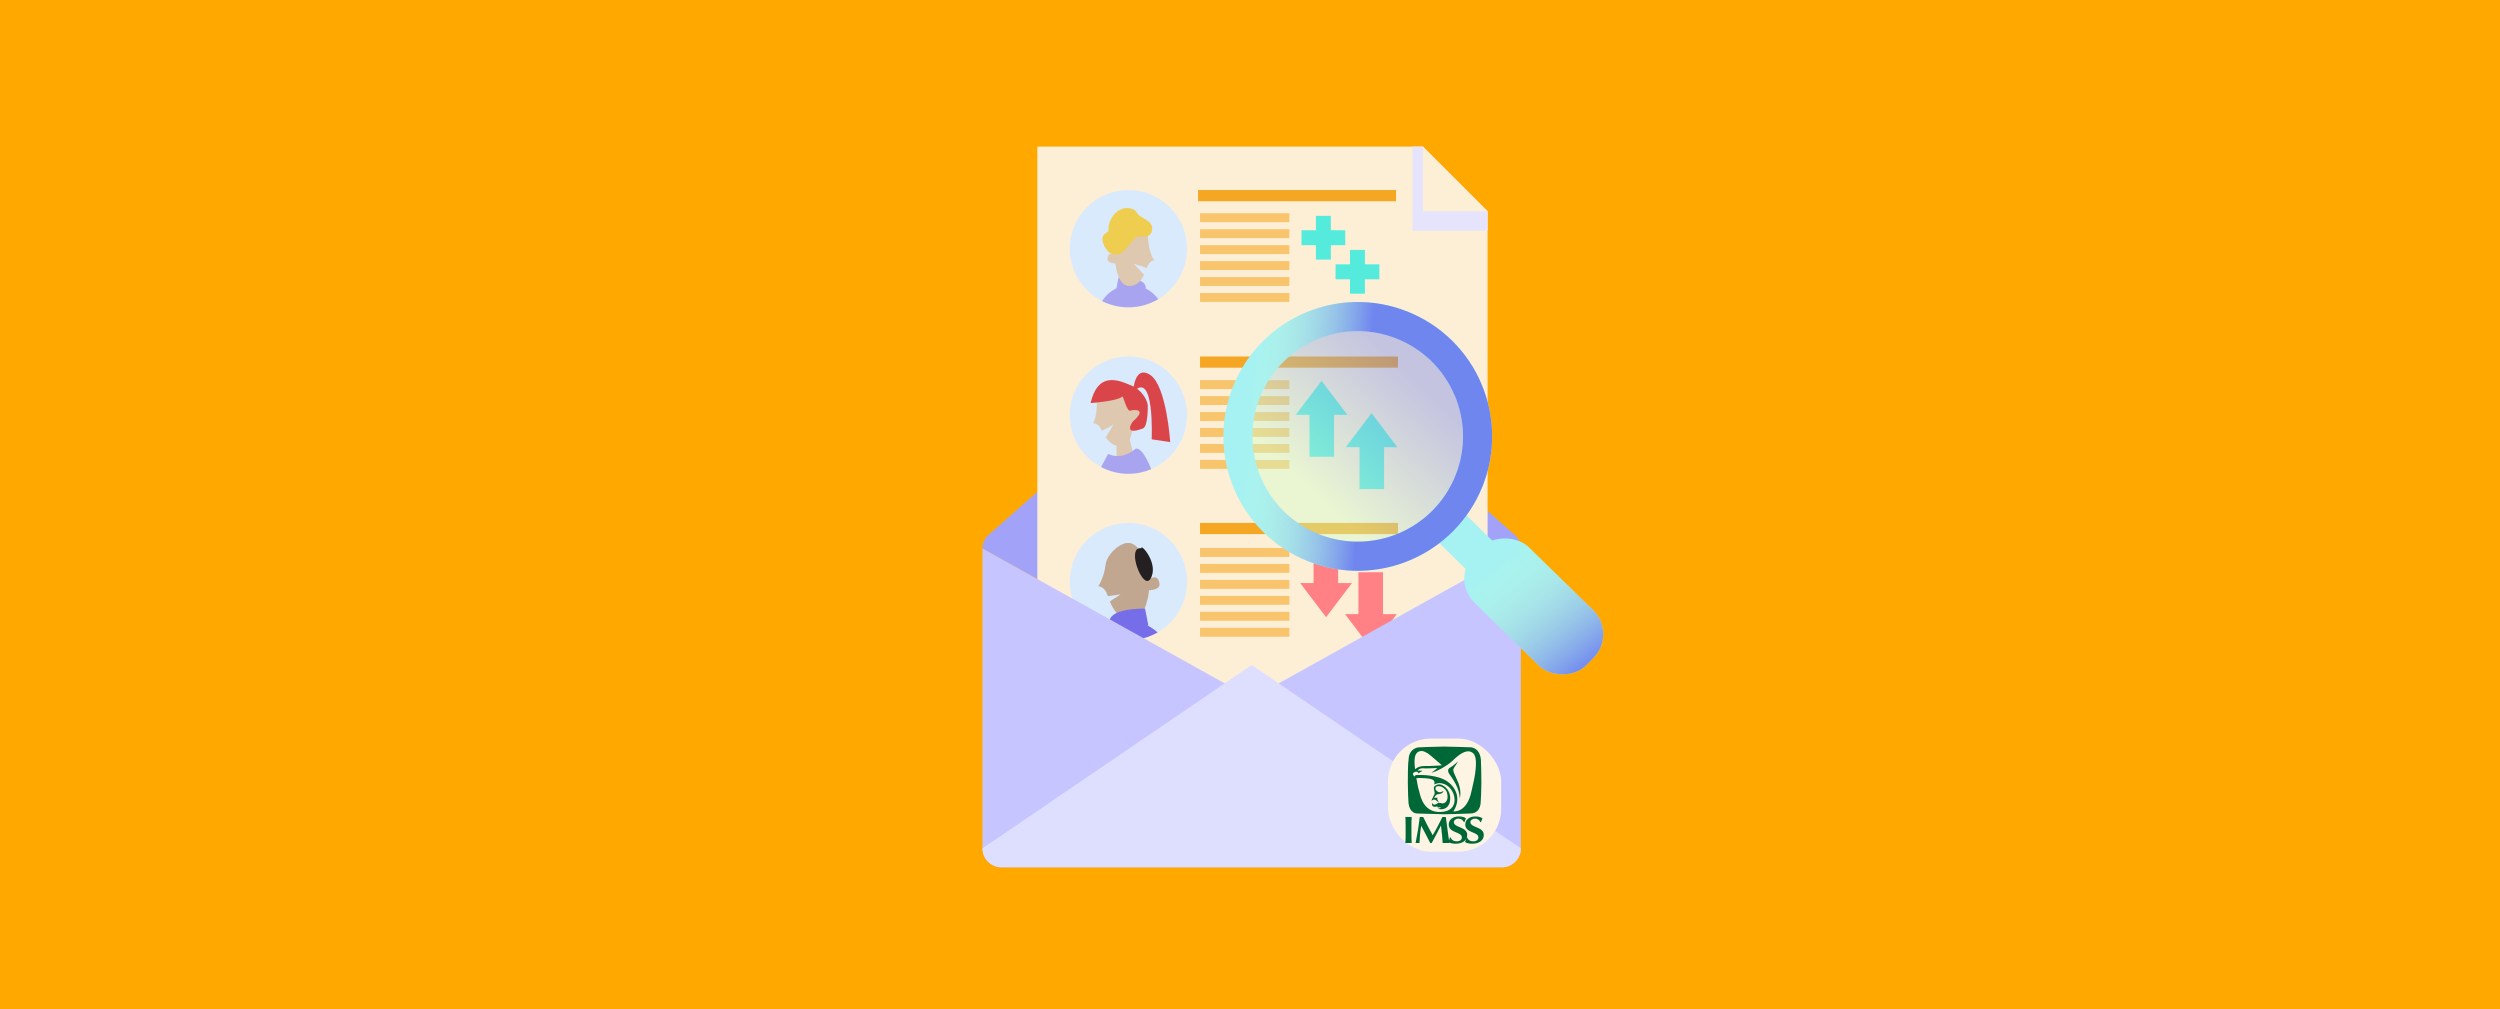 <?xml version="1.0" encoding="UTF-8"?>
<svg xmlns="http://www.w3.org/2000/svg" xmlns:xlink="http://www.w3.org/1999/xlink" id="Capa_1" data-name="Capa 1" viewBox="0 0 1090 440">
  <defs>
    <style>
      .cls-1 {
        fill: #f8c46c;
      }

      .cls-2 {
        fill: #e6e4fc;
      }

      .cls-3 {
        fill: #eecd4f;
      }

      .cls-4 {
        fill: #fef4e4;
      }

      .cls-5 {
        fill: #f5a623;
      }

      .cls-6 {
        fill: #ffa800;
      }

      .cls-7 {
        fill: #fdeed6;
      }

      .cls-8 {
        fill: #ff8185;
      }

      .cls-9 {
        fill: #a9a4f0;
      }

      .cls-10 {
        fill: #c1a790;
      }

      .cls-11 {
        fill: #dec8af;
      }

      .cls-12 {
        fill: #dedeff;
      }

      .cls-13 {
        fill: #daeafd;
      }

      .cls-14 {
        fill: #da4549;
      }

      .cls-15 {
        fill: #c6c5ff;
      }

      .cls-16 {
        fill: #a6f2f2;
      }

      .cls-17 {
        fill: #241f20;
      }

      .cls-18 {
        fill: #a2a2f9;
      }

      .cls-19 {
        fill: #55ebdc;
      }

      .cls-20 {
        fill: #766ee9;
      }

      .cls-21 {
        fill: url(#Degradado_sin_nombre_11);
      }

      .cls-22 {
        fill: url(#Degradado_sin_nombre_14);
      }

      .cls-23 {
        opacity: .41;
      }

      .cls-24 {
        fill: #006837;
        fill-rule: evenodd;
      }

      .cls-25 {
        fill: url(#Degradado_sin_nombre_11-2);
      }
    </style>
    <linearGradient id="Degradado_sin_nombre_14" data-name="Degradado sin nombre 14" x1="571" y1="212.3" x2="616.69" y2="164.35" gradientTransform="translate(.66 -2.04) rotate(.2)" gradientUnits="userSpaceOnUse">
      <stop offset="0" stop-color="#cdffcc"></stop>
      <stop offset="1" stop-color="#7086ef"></stop>
    </linearGradient>
    <linearGradient id="Degradado_sin_nombre_11" data-name="Degradado sin nombre 11" x1="543.26" y1="186.53" x2="594.6" y2="190.48" gradientUnits="userSpaceOnUse">
      <stop offset="0" stop-color="#cdffcc" stop-opacity="0"></stop>
      <stop offset="1" stop-color="#7086ef"></stop>
    </linearGradient>
    <linearGradient id="Degradado_sin_nombre_11-2" data-name="Degradado sin nombre 11" x1="653.1" y1="244.85" x2="691.26" y2="292.54" gradientTransform="translate(390.19 -398.57) rotate(45.64)" xlink:href="#Degradado_sin_nombre_11"></linearGradient>
  </defs>
  <rect class="cls-6" x="-15.34" y="-16.67" width="1112.36" height="470.31"></rect>
  <g>
    <path class="cls-18" d="M663.1,239.17l-117.37,65.34-117.36-65.34c0-.13,0-.25,0-.38,0-.08,0-.17,.02-.25,.01-.19,.03-.37,.06-.54,.01-.09,.03-.19,.04-.28,0-.03,0-.06,.02-.09,.01-.09,.03-.17,.05-.25,0-.05,.02-.09,.03-.13,.02-.09,.04-.17,.06-.26,0-.03,.02-.06,.03-.09,.03-.1,.06-.2,.09-.29,.06-.17,.11-.33,.18-.49,.02-.06,.05-.13,.08-.19,.09-.22,.2-.44,.31-.65,.06-.11,.12-.21,.18-.31,.25-.41,.53-.8,.84-1.16h0l.02-.03c.25-.28,.51-.55,.79-.8,.14-.13,.29-.25,.44-.36,.15-.11,.31-.22,.46-.33h0s113.66-100.52,113.66-100.52l113.65,100.52h.01c.63,.43,1.19,.93,1.68,1.5l.03,.03c.31,.36,.59,.75,.84,1.16,.06,.1,.12,.21,.18,.31,.11,.21,.22,.43,.31,.65,.05,.11,.09,.22,.13,.34,.13,.34,.24,.69,.32,1.05,.03,.11,.05,.22,.07,.34,0,.03,0,.05,.01,.08,.02,.09,.03,.18,.04,.28,.03,.18,.05,.36,.06,.54,0,.08,.01,.17,.02,.25,0,.13,0,.25,0,.38Z"></path>
    <polygon class="cls-7" points="648.59 92.13 648.59 327.37 452.28 327.37 452.28 63.93 620.39 63.93 648.59 92.13"></polygon>
    <g>
      <circle class="cls-13" cx="491.99" cy="108.43" r="25.57"></circle>
      <path class="cls-9" d="M499.48,125.77c.17-.69,.67-4.76-11.78-4.84l-.94,4.78c-2.57,1.22-4.74,3.17-6.24,5.57,3.45,1.73,7.34,2.71,11.46,2.71,4.76,0,9.21-1.3,13.03-3.57-1.43-1.98-3.33-3.58-5.54-4.66Z"></path>
      <path class="cls-11" d="M501.37,109.17c-.81-2.81-1.04-7.88-1.04-7.88l-10.96-1.75s-2.48,11.08-3.37,11.21c-.88,.12-2.61-1.24-3.13,1.9-.36,2.18,3.46,2.22,3.46,2.22,0,0,.78,9.7,5.91,9.83,3.38,.09,5.35-2.37,6.58-4.85l-4.49-4.85,5.72,1.84c.06-.18,.12-.35,.18-.51,.95-2.76,3-2.79,3-2.79,0,0-1.07-1.56-1.88-4.37Z"></path>
      <path class="cls-3" d="M502.35,99.28c-.12-2.01-2.13-3.14-3.65-4.08-.78-.49-1.67-.92-2.32-1.58-.81-.83-1.11-1.9-2.27-2.38-1.36-.56-3.16-.71-4.59-.28-3.87,1.18-6.75,5.89-6.15,9.83-.03-.17-2.02,1.42-2.17,1.66-.61,.92-.65,1.78-.43,2.82,.44,2.07,1.82,4.35,3.77,5.3,5.13,2.49,7.7-5.17,11.17-7.29l1.86-.27c2.66,.74,4.98-.57,4.79-3.72Z"></path>
    </g>
    <g>
      <circle class="cls-13" cx="491.99" cy="253.56" r="25.57"></circle>
      <g>
        <path class="cls-20" d="M491.99,279.13c4.64,0,8.98-1.24,12.73-3.4-3.97-3.53-9.2-5.68-14.93-5.68-5,0-8.75,1.96-11.47,5.11,3.95,2.51,8.64,3.96,13.67,3.96Z"></path>
        <path class="cls-10" d="M505.54,254.45c-.68-4.11-2.94-2.33-4.1-2.49-.61-.09-1.81-4.18-2.8-8.02-.98-3.77-3.71-7.77-7.56-7.16h0c-3.82,.61-8.47,5.33-9,9.16-.2,1.41-.45,2.81-.77,3.94-1.06,3.68-2.46,5.73-2.46,5.73,0,0,2.69,.03,3.94,3.65,.07,.21,.15,.44,.23,.67,1.37-.2,3.37-.49,5.59-.79-.13,.02-2.81,1.92-4.73,3.08,1.52,3.7,4.19,8.14,9.37,8.01,6.72-.17,7.74-12.88,7.74-12.88,0,0,5.01-.05,4.54-2.9Z"></path>
        <path class="cls-20" d="M499.23,265.31l1.47,7.46-16.86-.98s-2.44-6.37,15.39-6.47Z"></path>
        <path class="cls-17" d="M497.63,239.05c-6.81-1.04,.63,18.66,3.94,13.34,4-6.42-4.32-15.72-3.94-13.34"></path>
      </g>
    </g>
    <g>
      <circle class="cls-13" cx="491.99" cy="180.99" r="25.57"></circle>
      <polygon class="cls-11" points="492.23 190.15 493.96 197.36 486.82 199.63 486.82 191.83 492.23 190.15"></polygon>
      <path class="cls-11" d="M477.97,179.96c.45-2.93,.13-6.47,.13-6.47l10.97-2.57s3.43,6.19,4.33,6.2,2.79-.8,3.72,2.29c.65,2.15-3.27,4.34-3.27,4.34,0,0,.47,9.87-4.68,10.66-3.28,.51-5.55-1.56-7.11-3.82,1.44-1.98,3.51-5.64,3.41-5.64-.74,.92-3.45,2.1-5.08,2.75-.12-.24-.24-.48-.35-.69-1.31-2.66-3.39-2.42-3.39-2.42,0,0,.87-1.71,1.33-4.64Z"></path>
      <path class="cls-14" d="M475.52,175.74s11.53-.81,13.85-2.84c.47-.2,1.86,6.94,3.67,6.12,.92-.42,7.66-1.01,.81,4.78,0,0-4.57,6.46,4.45,3.01,2.38-.91,2.12-10.15,2.12-10.15,0,0-.42-4.58-5.9-8.03-4.67-1.83-15.47-8.32-19,7.1Z"></path>
      <path class="cls-14" d="M494.02,171s.41-12.18,7.49-7.52c7.09,4.66,8.71,29.28,8.71,29.28l-8.1-1.22s1.42-30.84-8.1-20.54Z"></path>
      <path class="cls-9" d="M491.99,206.56c3.53,0,6.9-.72,9.96-2.01-2.36-5.77-4.72-9.42-6.83-8.92,0,0-5.48,5.26-11.96,2.29,0,0-1.44,2.41-3.08,5.71,3.56,1.87,7.6,2.94,11.9,2.94Z"></path>
    </g>
    <polygon class="cls-2" points="648.59 92.13 648.59 100.59 615.87 100.59 615.87 63.93 620.39 63.93 648.59 92.13"></polygon>
    <polygon class="cls-7" points="620.39 92.13 620.39 63.93 648.59 92.13 620.39 92.13"></polygon>
    <rect class="cls-5" x="522.37" y="82.86" width="86.31" height="4.87"></rect>
    <rect class="cls-5" x="523.22" y="155.43" width="86.31" height="4.87"></rect>
    <rect class="cls-5" x="523.22" y="227.99" width="86.31" height="4.87"></rect>
    <g>
      <rect class="cls-1" x="523.22" y="92.98" width="38.92" height="3.87"></rect>
      <rect class="cls-1" x="523.22" y="99.94" width="38.92" height="3.87"></rect>
      <rect class="cls-1" x="523.22" y="106.9" width="38.92" height="3.87"></rect>
      <rect class="cls-1" x="523.22" y="113.85" width="38.92" height="3.87"></rect>
      <rect class="cls-1" x="523.22" y="120.81" width="38.92" height="3.87"></rect>
      <rect class="cls-1" x="523.22" y="127.77" width="38.92" height="3.87"></rect>
    </g>
    <g>
      <rect class="cls-1" x="523.22" y="165.75" width="38.92" height="3.87"></rect>
      <rect class="cls-1" x="523.22" y="172.71" width="38.92" height="3.87"></rect>
      <rect class="cls-1" x="523.22" y="179.67" width="38.92" height="3.87"></rect>
      <rect class="cls-1" x="523.22" y="186.62" width="38.92" height="3.87"></rect>
      <rect class="cls-1" x="523.22" y="193.58" width="38.92" height="3.87"></rect>
      <rect class="cls-1" x="523.22" y="200.54" width="38.92" height="3.87"></rect>
    </g>
    <g>
      <rect class="cls-1" x="523.22" y="238.94" width="38.92" height="3.87"></rect>
      <rect class="cls-1" x="523.22" y="245.9" width="38.92" height="3.87"></rect>
      <rect class="cls-1" x="523.22" y="252.86" width="38.92" height="3.87"></rect>
      <rect class="cls-1" x="523.22" y="259.82" width="38.92" height="3.87"></rect>
      <rect class="cls-1" x="523.22" y="266.77" width="38.92" height="3.87"></rect>
      <rect class="cls-1" x="523.22" y="273.73" width="38.92" height="3.87"></rect>
    </g>
    <polygon class="cls-19" points="586.54 100.39 580.26 100.39 580.26 94.11 573.74 94.11 573.74 100.39 567.46 100.39 567.46 106.91 573.74 106.91 573.74 113.19 580.26 113.19 580.26 106.91 586.54 106.91 586.54 100.39"></polygon>
    <polygon class="cls-19" points="601.4 115.25 595.11 115.25 595.11 108.96 588.59 108.96 588.59 115.25 582.31 115.25 582.31 121.77 588.59 121.77 588.59 128.05 595.11 128.05 595.11 121.77 601.4 121.77 601.4 115.25"></polygon>
    <polygon class="cls-19" points="587.48 180.89 576.2 166.03 564.91 180.89 570.93 180.89 570.93 199.13 581.65 199.13 581.65 180.89 587.48 180.89"></polygon>
    <polygon class="cls-19" points="609.29 194.99 598.01 180.14 586.73 194.99 592.75 194.99 592.75 213.23 603.46 213.23 603.46 194.99 609.29 194.99"></polygon>
    <polygon class="cls-8" points="586.44 267.76 597.72 282.62 609.01 267.76 602.99 267.76 602.99 249.52 592.27 249.52 592.27 267.76 586.44 267.76"></polygon>
    <polygon class="cls-8" points="566.89 254.22 578.17 269.08 589.45 254.22 583.43 254.22 583.43 235.98 572.72 235.98 572.72 254.22 566.89 254.22"></polygon>
    <path class="cls-15" d="M663.1,239.17v130.68c0,.46-.04,.9-.11,1.34-.64,3.94-4.06,6.95-8.18,6.95h-218.16c-4.58,0-8.28-3.71-8.28-8.28V239.17l117.36,65.34,117.37-65.34Z"></path>
    <path class="cls-12" d="M663.1,369.85l-.11,1.34c-.64,3.94-4.06,6.95-8.18,6.95h-218.16c-4.58,0-8.28-3.71-8.28-8.28l117.37-79.92,117.36,79.92Z"></path>
    <g>
      <rect class="cls-4" x="605.16" y="322.01" width="49.36" height="49.36" rx="18.74" ry="18.74"></rect>
      <g>
        <path class="cls-24" d="M635.68,331.98s-2.34,2.12-3.19,2.55c-.74,.32-1.7,1.17-.64,2.87,1.17,1.7,4.67,6.27,4.57,10.73,0,0,1.27-3.29-1.27-8.39-2.44-5.31-1.7-3.61,.53-7.75h0Z"></path>
        <path class="cls-24" d="M628.99,342.39c-2.02-1.06-3.4,.32-3.4,.32,0,0-.74,.42-.32,1.7,.53,1.81,0,2.12-.21,2.55-.11,.42-.96,1.91-.96,2.02,.11,.21,.21,0,.85-.32,.53-.21,1.06,.21,1.27,.32,.11,.21,.21,.32,.32,.32,.21,0,.32,.11,.42,.42,0,.32,.21,.21,.21,.21,.11-.32-.11-.74-.32-1.06-.21-.21-.32-.64-.32-.64,.21,0,.32-.32,.21-.42-.21-.11-.32,0-.32,0-.21,.11-1.17,0-1.17,0,.74-1.17,1.17-1.49,1.59-1.49,.42-.11,1.06-.11,1.7-.42,.74-.42,1.06-1.27,.42-.85-.64,.42-1.59,.74-2.65-.32-.96-.85-.21-1.81,.21-1.91,.21,0,1.59-.32,2.87,.74,.53,.42,1.17,1.06,1.49,2.02,1.06,3.72-1.17,5.2-2.65,4.57-1.06-.21-1.17-.11-2.23,.53-1.06,.53-1.59-.53-1.59-.53v-.11c-.11,0-.11,.11-.11,.11-.11,2.55,2.44,1.38,2.44,1.38,0,0-.21,.32,.21,.53,.32,.21,1.17-.42,1.17,0-.11,.32-1.17,.53-1.17,.53,1.38,.53,4.35,.53,5.2-2.97,.74-3.72-1.27-6.27-3.19-7.22h0Z"></path>
        <path class="cls-24" d="M645.66,331.13c-.32-3.4-2.12-4.99-4.25-5.31,0,0-9.98-.32-11.89-.32s-10.62,.32-10.62,.32c-1.38,0-4.25,.96-4.67,4.46-.53,3.72-.32,7.54-.42,11.04,0,3.5,.21,7.65,.32,9.03,.21,1.27,.85,4.35,4.04,4.35,0,0,10.09,.32,11.68,.32,1.7,0,11.04-.32,11.04-.32,3.4,0,4.46-2.34,4.67-4.57,.11-1.17,.32-5.73,.32-8.92s-.11-7.96-.21-10.09h0Zm-27.18-3.4c1.81-.85,3.29,.42,4.04,.74,.74,.42,6.16,5.2,6.16,5.2,0,0-5.42,.42-7.65,.32-1.81,0-2.87,.42-4.04,1.38-.53-4.25-.32-6.69,1.49-7.65h0Zm11.26,26.12c-8.92,1.49-10.41-6.58-10.94-8.71-.42-1.27-.85-3.4-1.27-5.84,1.38-.21,2.34,0,3.61,0,2.12,.11,3.29,.42,3.82,.85,.85,.74,.32,1.91,.32,1.91,1.7-.85,3.19-.74,4.67-.11,4.78,2.02,6.58,10.73-.21,11.89h0Zm13.38-16.35c-.32,2.23-.85,4.25-1.49,7.22-2.02,9.98-7.96,9.03-7.96,9.03,3.93-5.95,.53-11.68-4.14-13.91-5.1-2.44-12.21-1.91-12.21-1.91l-.74,.64s-.42-.64-.53-1.06c-.21-.32,.42-.74,.64-.85,.32-.21,.96-.21,1.17-.21,.11,0,.74,.74,.74,.74,.21-.32,.96-.85,1.27-.85,.21-.21,.21-.32,.21-.32h-2.02c.11-.32,1.06-1.06,2.02-1.06,.96,.21,6.58-.11,6.58-.11-.64,.74-2.55,2.02-2.55,2.02,1.7-.21,6.58-2.76,9.13-5.1,2.55-2.55,5.84-5.2,8.39-3.82,1.81,.85,2.34,3.5,1.49,9.56h0Z"></path>
        <path class="cls-24" d="M612.85,360.76c0-1.91,0-3.08-.11-4.57h2.76c-.11,1.49-.11,2.65-.11,4.57v2.23c0,1.91,0,3.29,.11,4.57h-2.76c.11-1.27,.11-2.65,.11-4.57v-2.23h0Z"></path>
        <path class="cls-24" d="M619.64,360.02c-.42,2.55-.64,5.1-.74,7.54h-1.7c.74-3.61,1.38-7.54,1.81-11.36h1.49c1.27,2.65,2.87,5.63,4.14,7.96,1.49-2.44,2.97-5.31,4.25-7.96h1.49c.53,3.82,1.17,9.13,1.59,11.36h-2.97c-.11-2.23-.42-4.99-.74-7.65h0c-1.38,2.65-2.65,5.2-4.04,7.65h-.64c-1.27-2.44-2.55-4.99-3.93-7.54h0Z"></path>
        <path class="cls-24" d="M638.23,358.42c-.42-.85-1.17-1.49-2.34-1.49s-2.02,.74-2.02,1.49c0,2.55,5.84,1.91,5.84,5.63,0,2.34-2.02,3.82-5.1,3.82-1.38,0-2.44-.32-3.08-.74,.32-.74,.42-1.27,.64-2.02h.32c.21,.85,1.06,1.7,2.65,1.7,1.49,0,2.23-.74,2.23-1.7,0-2.55-5.73-1.81-5.73-5.63,0-2.23,2.02-3.5,4.35-3.5,1.38,0,2.44,.21,3.19,.85-.32,.42-.42,.85-.64,1.59h-.32Z"></path>
        <path class="cls-24" d="M645.45,358.42c-.42-.85-1.17-1.49-2.34-1.49s-2.02,.74-2.02,1.49c0,2.55,5.84,1.91,5.84,5.63,0,2.34-2.02,3.82-5.1,3.82-1.38,0-2.55-.32-3.08-.74,.32-.74,.42-1.27,.53-2.02h.42c.21,.85,1.06,1.7,2.65,1.7,1.49,0,2.23-.74,2.23-1.7,0-2.55-5.73-1.81-5.73-5.63,0-2.23,2.02-3.5,4.35-3.5,1.38,0,2.44,.21,3.19,.85-.32,.42-.42,.85-.64,1.59h-.32Z"></path>
      </g>
    </g>
    <g>
      <rect class="cls-16" x="636.2" y="224.92" width="16.93" height="33.62" transform="translate(21.11 533.61) rotate(-45.64)"></rect>
      <path class="cls-16" d="M616.45,137.04c-29.4-13.51-64.19-.63-77.7,28.77-13.51,29.4-.63,64.19,28.77,77.7,29.4,13.51,64.19,.63,77.7-28.77,13.51-29.4,.63-64.19-28.77-77.7Zm17.22,72.39c-10.58,23.02-37.82,33.11-60.84,22.53-23.02-10.58-33.11-37.82-22.53-60.84,10.58-23.02,37.82-33.11,60.84-22.53,23.02,10.58,33.11,37.82,22.53,60.84Z"></path>
      <g class="cls-23">
        <circle class="cls-22" cx="591.98" cy="190.28" r="45.88" transform="translate(-.65 2.04) rotate(-.2)"></circle>
      </g>
      <rect class="cls-16" x="651.81" y="230.11" width="33.85" height="68.56" rx="14.62" ry="14.62" transform="translate(12.14 557.64) rotate(-45.64)"></rect>
      <path class="cls-21" d="M616.45,137.04c-29.4-13.51-64.19-.63-77.7,28.77-13.51,29.4-.63,64.19,28.77,77.7,29.4,13.51,64.19,.63,77.7-28.77,13.51-29.4,.63-64.19-28.77-77.7Zm17.22,72.39c-10.58,23.02-37.82,33.11-60.84,22.53-23.02-10.58-33.11-37.82-22.53-60.84,10.58-23.02,37.82-33.11,60.84-22.53,23.02,10.58,33.11,37.82,22.53,60.84Z"></path>
      <rect class="cls-25" x="651.81" y="230.11" width="33.85" height="68.56" rx="14.62" ry="14.62" transform="translate(12.14 557.64) rotate(-45.64)"></rect>
    </g>
  </g>
</svg>
